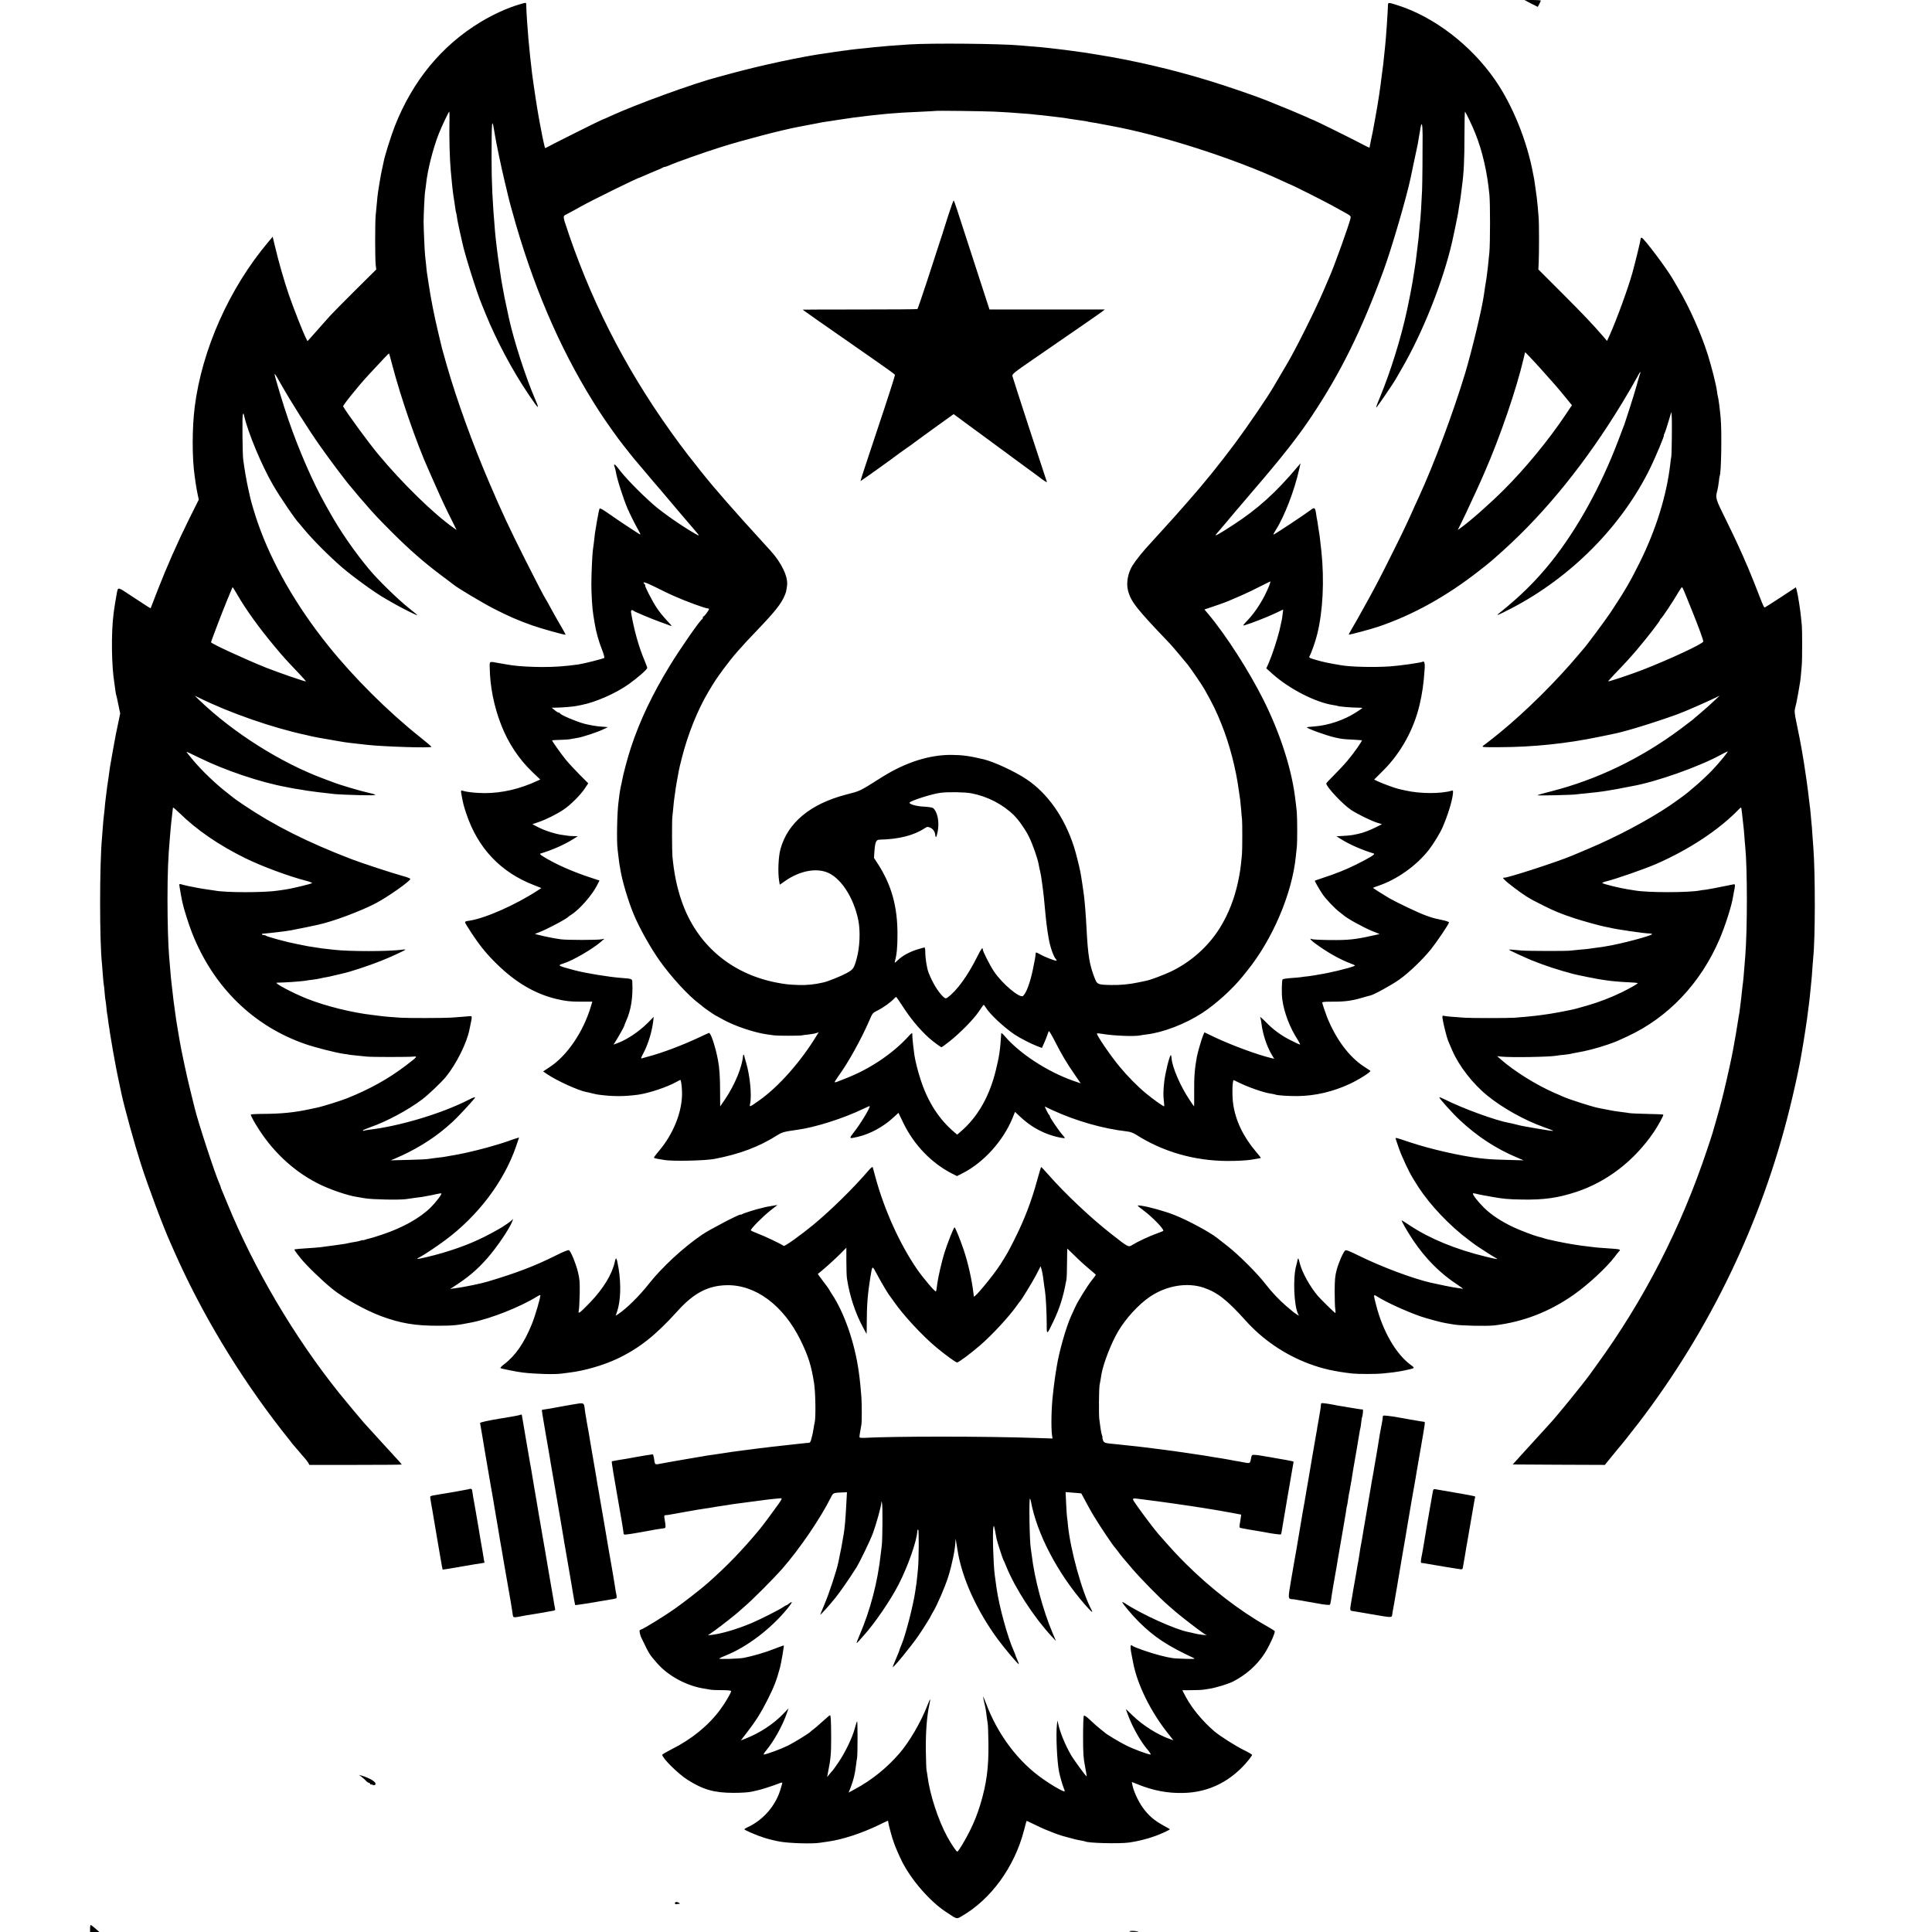 <?xml version="1.0" standalone="no"?>
<!DOCTYPE svg PUBLIC "-//W3C//DTD SVG 20010904//EN"
 "http://www.w3.org/TR/2001/REC-SVG-20010904/DTD/svg10.dtd">
<svg version="1.0" xmlns="http://www.w3.org/2000/svg"
 width="2188pt" height="2188pt" viewBox="0 0 2188 2188"
 preserveAspectRatio="xMidYMid meet">
<g transform="translate(0,2188) scale(0.1,-0.1)"
fill="#000000" stroke="none">
<path d="M17340 21840 l75 -38 17 31 c9 18 17 35 18 40 0 4 -42 7 -92 7 l-93
-1 75 -39z"/>
<path d="M5885 21831 c-139 -41 -296 -112 -440 -199 -443 -267 -773 -668 -975
-1184 -44 -114 -114 -335 -126 -404 -3 -14 -11 -54 -19 -88 -7 -33 -16 -79
-19 -101 -4 -22 -11 -65 -16 -95 -5 -30 -12 -77 -15 -105 -12 -126 -15 -154
-21 -220 -7 -90 -7 -495 1 -558 l6 -49 -238 -236 c-132 -131 -261 -262 -288
-292 -65 -72 -184 -206 -222 -250 l-31 -34 -19 39 c-34 68 -138 333 -191 485
-54 157 -115 370 -157 547 l-27 112 -52 -62 c-440 -523 -749 -1217 -831 -1867
-30 -239 -30 -573 -1 -777 3 -24 9 -62 12 -85 3 -24 12 -75 20 -115 l15 -72
-109 -218 c-132 -266 -253 -541 -358 -810 l-78 -202 -36 21 c-19 12 -101 65
-182 119 -157 104 -150 103 -164 37 -7 -34 -32 -186 -38 -240 -28 -216 -23
-598 10 -788 2 -14 7 -47 10 -75 4 -27 8 -53 10 -56 2 -3 13 -51 24 -107 l21
-102 -21 -102 c-28 -131 -25 -115 -60 -308 -16 -91 -32 -181 -35 -200 -6 -50
-13 -99 -20 -145 -10 -60 -13 -85 -20 -145 -4 -30 -9 -66 -10 -80 -2 -14 -7
-59 -10 -100 -4 -41 -9 -82 -10 -91 -2 -8 -6 -58 -10 -110 -4 -52 -8 -110 -10
-129 -28 -303 -28 -1181 0 -1425 2 -16 6 -75 10 -130 4 -55 9 -102 10 -105 2
-3 7 -44 10 -90 4 -47 8 -87 10 -90 2 -3 6 -39 10 -80 4 -41 8 -77 10 -80 1
-3 6 -30 9 -61 4 -31 8 -66 11 -77 2 -11 7 -42 10 -69 4 -26 20 -122 36 -213
17 -91 32 -174 34 -185 2 -16 33 -161 60 -289 36 -167 148 -571 220 -796 85
-264 251 -708 336 -897 12 -27 30 -66 39 -88 307 -698 726 -1395 1211 -2020
73 -93 135 -172 138 -175 3 -3 28 -32 56 -65 27 -33 60 -71 73 -85 13 -14 31
-37 40 -52 l16 -28 523 0 c288 0 523 2 523 4 0 1 -10 14 -22 28 -50 55 -195
213 -218 238 -14 15 -59 64 -100 110 -41 46 -82 91 -90 99 -22 24 -207 245
-276 331 -509 634 -968 1412 -1270 2153 -25 62 -52 126 -60 144 -8 17 -14 34
-14 38 0 4 -6 21 -14 38 -49 106 -242 696 -281 857 -2 8 -24 98 -49 199 -39
154 -101 446 -120 557 -3 16 -12 72 -21 124 -21 126 -22 132 -35 230 -6 47
-13 96 -15 110 -4 28 -12 99 -20 175 -3 28 -8 68 -10 90 -2 22 -7 76 -10 120
-3 44 -8 98 -10 120 -10 114 -18 380 -18 630 0 309 7 484 28 720 2 28 7 79 10
115 3 36 9 85 12 110 3 25 7 56 8 70 2 14 3 29 4 34 1 5 34 -23 74 -62 193
-190 446 -364 743 -510 183 -91 499 -208 691 -257 40 -10 70 -22 67 -26 -5 -9
-238 -65 -309 -74 -27 -4 -61 -9 -75 -11 -151 -24 -596 -24 -716 0 -12 2 -45
7 -75 11 -30 4 -88 13 -129 21 -41 8 -86 17 -100 20 -26 5 -44 10 -81 20 -19
6 -21 3 -15 -32 3 -22 10 -64 16 -94 6 -30 14 -66 16 -80 13 -65 70 -246 110
-348 241 -610 693 -1053 1284 -1257 107 -37 346 -98 433 -110 27 -3 59 -8 70
-11 12 -2 49 -6 82 -9 33 -3 82 -8 110 -11 58 -6 472 -6 528 0 49 5 43 -2 -81
-97 -203 -155 -416 -273 -674 -376 -85 -33 -280 -94 -347 -107 -8 -1 -46 -10
-85 -18 -167 -36 -316 -50 -518 -51 -76 0 -138 -4 -138 -8 0 -15 43 -92 98
-177 176 -271 421 -489 697 -620 123 -58 301 -118 400 -134 17 -3 62 -10 100
-17 85 -14 389 -20 465 -9 30 5 78 11 105 15 28 3 59 8 70 9 11 2 38 7 60 11
22 3 67 12 100 20 33 7 61 12 63 10 9 -8 -58 -97 -117 -156 -122 -122 -317
-232 -554 -311 -66 -22 -130 -42 -143 -44 -13 -2 -35 -9 -49 -14 -14 -5 -25
-7 -25 -5 0 2 -10 1 -23 -4 -13 -5 -41 -12 -63 -15 -37 -6 -51 -8 -114 -22
-21 -4 -117 -17 -283 -39 -21 -2 -84 -8 -140 -11 -93 -6 -126 -9 -151 -13 -8
-1 16 -35 69 -101 67 -83 238 -249 356 -345 130 -106 374 -242 551 -309 221
-82 390 -111 648 -110 175 0 218 5 385 38 217 44 548 175 738 293 20 13 37 19
37 15 0 -33 -59 -234 -96 -326 -87 -215 -186 -359 -317 -458 -26 -20 -44 -39
-39 -42 11 -7 195 -44 252 -50 141 -17 363 -23 440 -12 19 3 58 8 85 11 171
20 386 82 545 157 249 118 435 265 684 541 182 202 341 286 551 292 328 9 645
-225 840 -620 90 -184 123 -289 155 -492 16 -107 20 -381 7 -440 -3 -11 -9
-43 -13 -70 -10 -61 -8 -50 -23 -110 -12 -47 -16 -53 -39 -54 -15 0 -36 -2
-47 -4 -11 -1 -49 -6 -85 -9 -131 -14 -249 -27 -280 -31 -14 -2 -50 -6 -80
-10 -50 -5 -85 -10 -160 -20 -14 -2 -50 -7 -80 -10 -53 -6 -229 -31 -280 -40
-14 -2 -43 -7 -65 -10 -22 -2 -51 -7 -65 -9 -14 -3 -119 -21 -235 -40 -115
-20 -243 -42 -283 -50 -81 -15 -73 -22 -87 67 -3 20 -9 37 -13 37 -9 0 -178
-28 -212 -35 -30 -6 -120 -22 -175 -30 -22 -4 -47 -8 -55 -10 -8 -2 -18 -4
-21 -4 -3 -1 5 -58 17 -128 12 -71 25 -144 28 -163 11 -66 27 -158 32 -185 25
-137 56 -324 56 -339 -1 -22 9 -21 208 14 33 6 72 13 87 16 16 2 37 6 48 9 11
2 43 7 70 11 28 3 54 8 58 11 5 3 5 24 2 47 -4 22 -9 53 -11 69 -3 21 0 27 13
28 10 0 27 2 38 4 11 2 47 9 80 14 33 6 72 13 88 16 134 24 194 34 237 40 25
3 68 10 95 15 28 5 70 12 95 15 25 3 57 8 72 11 15 3 39 7 55 9 15 2 80 11
143 19 63 9 135 18 160 21 25 3 59 8 75 10 27 4 153 17 165 17 20 1 16 -10
-27 -70 -53 -75 -182 -249 -212 -284 -194 -233 -362 -408 -582 -603 -63 -57
-273 -221 -374 -292 -108 -77 -352 -228 -386 -238 -17 -6 -19 -12 -13 -38 3
-17 10 -38 14 -47 96 -200 91 -191 182 -296 127 -146 340 -260 543 -289 22 -4
51 -8 65 -11 14 -3 71 -5 128 -5 66 0 102 -4 102 -11 0 -20 -72 -141 -126
-213 -134 -180 -326 -335 -551 -447 -57 -29 -103 -56 -103 -61 0 -37 177 -213
283 -281 177 -113 304 -150 522 -150 93 0 173 5 210 14 33 7 65 14 71 16 31 6
190 57 229 74 25 11 45 15 45 10 0 -5 -11 -43 -24 -85 -57 -181 -196 -338
-368 -418 -21 -10 -38 -20 -38 -23 0 -10 144 -72 226 -97 45 -15 124 -34 175
-43 104 -19 361 -27 449 -14 30 5 71 11 90 13 169 23 384 93 583 189 54 27
100 48 102 48 3 0 5 -8 5 -18 0 -17 44 -179 57 -212 3 -8 7 -19 9 -25 6 -24
59 -145 89 -206 106 -209 310 -445 490 -566 136 -91 127 -88 183 -56 336 193
602 560 710 978 14 55 26 101 28 103 1 2 37 -15 80 -36 44 -22 102 -49 129
-60 28 -11 73 -29 100 -40 28 -11 70 -26 95 -33 25 -7 50 -14 55 -15 70 -20
127 -34 159 -38 21 -4 41 -8 45 -10 30 -19 379 -28 496 -13 86 11 208 41 295
73 78 28 175 73 168 79 -1 2 -30 18 -63 36 -114 62 -179 118 -246 212 -50 71
-102 186 -114 249 l-7 37 61 -24 c181 -74 345 -105 526 -100 291 7 544 136
738 376 20 25 37 50 37 55 0 5 -42 30 -92 54 -94 46 -274 160 -338 215 -131
113 -251 258 -319 385 l-41 78 107 1 c60 0 117 3 128 5 11 2 41 7 67 10 70 10
212 53 271 82 145 74 267 181 353 310 55 83 130 246 120 262 -3 5 -47 32 -98
61 -302 171 -626 421 -907 700 -100 100 -152 156 -310 336 -41 46 -181 231
-245 323 -65 93 -68 89 54 73 36 -5 88 -12 115 -15 28 -4 66 -8 85 -11 49 -6
250 -35 281 -40 15 -3 46 -7 70 -10 38 -5 231 -36 314 -50 131 -23 260 -47
262 -48 0 -1 -5 -35 -11 -74 -12 -65 -11 -73 3 -77 14 -4 139 -26 240 -42 18
-3 43 -8 55 -10 65 -13 158 -25 162 -21 3 3 8 20 10 39 3 18 14 83 24 143 11
61 21 124 24 140 3 17 8 44 10 61 3 17 15 85 26 150 21 125 25 145 40 233 6
30 10 56 10 57 0 3 -39 12 -85 20 -16 2 -66 11 -110 19 -44 8 -93 17 -110 19
-16 3 -48 9 -70 12 -22 4 -53 8 -70 8 -28 1 -30 -2 -38 -46 -10 -53 -10 -53
-88 -38 -30 6 -67 13 -84 15 -16 3 -52 10 -80 15 -27 5 -63 11 -80 14 -16 2
-57 9 -90 14 -33 6 -78 14 -100 17 -22 3 -83 12 -135 20 -159 24 -286 42 -355
50 -27 3 -63 8 -80 10 -31 5 -94 12 -161 20 -22 2 -79 8 -129 14 -49 6 -117
13 -150 16 -124 11 -133 14 -144 46 -5 16 -8 29 -6 29 3 0 1 10 -4 23 -5 13
-12 46 -16 73 -3 27 -10 76 -15 109 -7 54 -5 342 3 390 2 11 7 40 12 65 4 25
9 53 10 62 23 124 111 350 186 477 87 149 235 310 364 397 186 125 420 164
607 101 157 -54 264 -138 478 -376 191 -213 443 -384 714 -485 150 -57 295
-89 491 -111 63 -7 274 -7 340 0 119 12 143 15 200 25 33 6 65 12 70 14 6 1
26 6 45 10 53 13 53 15 2 52 -164 123 -310 375 -386 669 -34 130 -34 130 12
101 103 -65 327 -167 487 -223 75 -26 244 -71 291 -78 16 -2 56 -9 89 -15 78
-14 370 -20 460 -10 326 39 625 155 900 349 160 112 373 310 461 427 16 22 37
48 46 58 27 29 32 28 -155 41 -53 3 -107 8 -120 10 -12 2 -49 6 -82 10 -87 9
-226 32 -335 55 -129 28 -129 28 -165 40 -18 6 -41 12 -51 14 -41 9 -203 70
-282 107 -135 63 -251 139 -333 219 -72 71 -137 155 -127 165 2 2 20 0 39 -5
19 -5 45 -11 59 -13 14 -3 63 -12 110 -20 132 -24 183 -29 350 -32 243 -4 402
18 610 86 349 115 658 353 880 679 50 74 113 190 107 197 -3 3 -84 6 -181 8
-96 2 -188 6 -203 9 -15 3 -50 8 -78 11 -79 10 -115 15 -195 32 -41 8 -82 16
-90 18 -60 12 -313 93 -375 120 -16 7 -68 30 -115 50 -207 91 -455 246 -605
379 l-40 35 45 -5 c112 -12 551 -4 627 10 12 3 53 8 90 11 37 4 71 9 74 11 3
1 32 8 65 13 108 18 235 51 351 91 99 35 92 32 226 94 460 213 828 602 1041
1100 63 146 138 381 152 476 2 14 6 36 9 50 18 85 18 99 -1 95 -206 -42 -281
-56 -317 -61 -25 -2 -54 -6 -65 -9 -131 -25 -590 -25 -734 0 -13 2 -54 9 -93
15 -83 13 -267 58 -278 69 -4 4 16 13 45 20 108 26 437 141 563 196 372 162
713 387 937 619 22 22 28 25 29 12 1 -9 2 -19 3 -23 1 -5 6 -42 10 -83 4 -41
9 -86 11 -100 2 -14 7 -63 10 -110 3 -47 8 -101 10 -120 24 -235 25 -938 0
-1240 -16 -208 -24 -298 -30 -330 -2 -14 -6 -54 -10 -90 -3 -36 -8 -76 -10
-90 -2 -14 -7 -50 -10 -80 -3 -30 -8 -62 -10 -70 -2 -8 -7 -35 -10 -60 -5 -40
-47 -286 -60 -350 -3 -14 -9 -47 -15 -75 -19 -98 -91 -411 -111 -483 -11 -40
-22 -81 -24 -92 -2 -10 -20 -74 -40 -142 -20 -67 -38 -130 -40 -138 -2 -8 -28
-90 -59 -181 -296 -890 -715 -1709 -1258 -2454 -32 -44 -66 -91 -75 -104 -83
-114 -364 -459 -444 -546 -21 -22 -47 -51 -59 -65 -12 -14 -59 -65 -105 -115
-45 -49 -123 -135 -173 -190 l-90 -100 522 -3 521 -2 18 22 c47 59 123 152
132 162 26 28 149 182 236 296 806 1054 1390 2269 1707 3555 41 164 87 370
108 480 2 11 6 31 9 45 2 14 7 39 10 55 3 17 7 40 9 51 5 26 16 90 21 124 2
14 10 68 19 120 8 52 17 113 20 135 8 62 16 126 22 170 2 22 6 56 9 75 2 19 7
64 10 100 4 36 8 81 10 100 2 19 7 78 10 130 4 52 8 110 10 128 23 204 24 953
1 1247 -2 28 -7 95 -11 150 -3 55 -8 111 -10 125 -1 14 -6 59 -9 101 -4 42 -8
87 -11 100 -2 13 -6 51 -10 84 -8 79 -43 325 -55 395 -5 30 -12 71 -15 90 -14
88 -48 265 -71 372 -20 94 -23 125 -15 155 12 44 17 69 36 173 21 118 26 151
31 210 2 30 6 78 9 105 6 54 6 401 1 450 -2 17 -6 62 -10 100 -8 84 -34 246
-47 297 l-10 37 -173 -114 c-96 -63 -178 -115 -183 -115 -4 0 -26 46 -47 103
-34 91 -106 270 -141 352 -79 185 -136 309 -240 521 -131 266 -129 259 -105
354 5 19 12 62 16 95 3 33 8 63 10 66 17 29 25 489 11 652 -8 94 -24 222 -32
247 -3 8 -7 35 -10 60 -9 70 -60 273 -103 410 -77 245 -211 544 -338 758 -27
46 -53 91 -59 101 -69 121 -325 460 -352 469 -7 2 -13 -5 -13 -15 0 -18 -59
-259 -93 -383 -51 -181 -175 -521 -256 -703 l-31 -68 -41 48 c-118 137 -227
252 -470 495 l-267 267 4 78 c5 111 5 448 -1 513 -2 30 -7 84 -10 120 -7 74
-14 133 -20 170 -2 14 -6 45 -10 70 -3 25 -8 56 -10 70 -3 14 -7 36 -10 50
-67 374 -233 787 -433 1075 -273 394 -689 713 -1102 845 -107 34 -110 34 -111
3 0 -16 -2 -53 -4 -83 -2 -30 -6 -95 -9 -145 -9 -129 -16 -215 -21 -255 -2
-19 -7 -62 -10 -95 -3 -33 -8 -76 -10 -95 -12 -96 -16 -128 -21 -160 -2 -19
-6 -49 -8 -66 -5 -40 -26 -182 -32 -214 -2 -14 -7 -41 -10 -60 -3 -19 -14 -80
-24 -135 -10 -55 -21 -113 -24 -130 -3 -16 -12 -61 -21 -100 -8 -38 -15 -73
-15 -76 0 -4 -42 16 -92 43 -95 51 -534 268 -542 268 -3 0 -39 16 -82 36 -66
30 -277 118 -409 170 -22 9 -51 21 -65 26 -120 48 -461 164 -650 221 -404 123
-835 223 -1240 288 -69 11 -136 22 -150 24 -23 4 -40 6 -145 20 -22 3 -56 7
-75 10 -19 3 -57 7 -85 10 -27 3 -66 8 -85 10 -49 6 -122 13 -215 20 -44 4
-96 8 -115 10 -231 21 -1007 28 -1260 12 -192 -13 -324 -23 -405 -32 -62 -7
-124 -14 -190 -20 -33 -3 -71 -8 -85 -10 -14 -3 -47 -7 -75 -10 -27 -4 -75
-10 -105 -15 -30 -5 -75 -12 -100 -15 -245 -33 -724 -135 -1060 -227 -80 -22
-149 -41 -155 -42 -259 -67 -923 -308 -1205 -438 -42 -20 -85 -38 -97 -42 -20
-6 -568 -280 -623 -311 -13 -8 -26 -13 -27 -11 -3 3 -29 118 -39 176 -3 14
-13 70 -24 125 -25 135 -57 340 -85 550 -2 17 -7 57 -10 90 -4 33 -8 76 -11
95 -2 19 -6 62 -9 95 -3 33 -8 78 -10 100 -8 81 -24 315 -25 383 0 37 4 36
-75 13z m5370 -1215 c88 -5 176 -9 195 -11 19 -1 78 -6 130 -10 52 -3 106 -8
120 -10 14 -2 58 -7 99 -10 41 -4 83 -9 94 -11 11 -2 45 -6 76 -9 31 -3 67 -8
81 -10 43 -8 132 -21 205 -31 28 -3 52 -8 55 -9 3 -2 26 -6 50 -10 25 -3 77
-12 115 -20 39 -8 81 -16 95 -18 563 -101 1413 -373 1958 -628 45 -22 85 -39
87 -39 8 0 368 -181 450 -226 39 -22 108 -59 153 -84 80 -44 82 -46 76 -75
-15 -68 -176 -517 -229 -640 -7 -16 -41 -95 -75 -175 -95 -224 -328 -689 -420
-840 -11 -18 -128 -217 -144 -245 -67 -117 -292 -447 -439 -645 -173 -232
-350 -452 -538 -665 -126 -143 -196 -222 -209 -235 -8 -8 -53 -58 -100 -110
-47 -52 -94 -104 -105 -116 -80 -84 -170 -196 -208 -256 -54 -86 -75 -202 -52
-287 33 -126 96 -205 472 -598 18 -19 66 -75 109 -126 42 -51 84 -102 94 -113
28 -34 166 -235 190 -279 94 -166 136 -252 194 -398 91 -226 163 -503 196
-752 6 -44 13 -90 15 -103 2 -12 7 -62 11 -110 3 -48 8 -98 10 -112 4 -35 4
-346 -1 -395 -16 -170 -20 -193 -44 -310 -40 -190 -109 -366 -204 -520 -130
-211 -329 -389 -557 -498 -86 -40 -224 -92 -275 -103 -11 -2 -51 -11 -90 -19
-103 -22 -206 -32 -314 -30 -145 3 -155 7 -180 68 -63 158 -80 262 -96 572 -8
151 -20 306 -30 380 -10 73 -27 192 -31 210 -2 11 -7 36 -10 55 -10 55 -51
219 -73 285 -107 331 -298 602 -537 761 -134 89 -365 196 -484 225 -160 38
-239 49 -366 50 -250 1 -517 -84 -781 -249 -272 -171 -244 -157 -413 -201
-404 -106 -658 -317 -741 -616 -24 -85 -31 -263 -16 -357 l8 -47 62 43 c155
108 330 146 462 101 160 -54 313 -284 366 -550 24 -123 16 -305 -20 -434 -30
-109 -39 -121 -116 -163 -63 -34 -210 -93 -260 -104 -99 -23 -185 -32 -280
-29 -115 4 -151 8 -260 29 -514 103 -897 434 -1065 920 -54 154 -88 322 -105
511 -5 54 -6 402 -1 440 2 17 7 66 11 109 4 43 8 86 10 95 1 9 6 41 10 71 3
30 13 93 22 140 8 47 17 96 20 110 2 14 17 77 33 140 69 273 178 546 302 755
67 113 90 148 170 257 114 153 187 237 398 457 188 197 258 285 297 379 15 36
17 45 26 108 15 98 -60 257 -184 394 -12 14 -43 48 -68 75 -101 111 -227 250
-246 271 -98 108 -282 319 -344 393 -20 25 -52 63 -71 86 -43 51 -52 64 -185
233 -5 7 -15 18 -20 25 -6 7 -49 64 -96 127 -552 744 -959 1513 -1251 2360
-27 80 -52 154 -55 165 -15 62 -16 59 39 87 29 15 94 50 143 78 126 71 653
330 672 330 2 0 30 12 61 26 31 14 86 38 122 52 36 14 69 29 74 33 6 5 16 9
24 9 7 0 32 9 55 19 73 33 395 147 577 204 249 79 701 197 880 230 14 3 66 13
115 22 50 9 99 19 110 21 11 2 31 6 45 9 14 2 43 7 65 10 23 3 52 7 65 10 13
2 58 9 100 15 42 6 85 12 96 14 10 2 46 7 79 10 33 4 71 9 85 11 14 2 52 6 85
10 33 3 78 8 100 10 22 3 76 8 120 11 44 3 100 7 125 9 25 2 117 6 205 10 88
4 161 8 162 9 5 4 520 -2 658 -8z m-6165 -108 c-4 -188 3 -434 15 -563 2 -22
7 -69 10 -105 8 -93 20 -185 30 -241 2 -9 6 -40 10 -70 4 -30 9 -57 11 -60 2
-3 6 -25 9 -47 2 -23 17 -95 31 -159 15 -65 27 -122 29 -128 25 -126 166 -573
220 -700 7 -16 26 -64 43 -106 122 -301 305 -646 488 -916 120 -178 130 -184
69 -41 -105 246 -231 636 -290 898 -9 40 -47 218 -51 240 -20 103 -35 190 -39
215 -2 17 -11 75 -19 130 -16 99 -43 317 -50 405 -29 342 -39 550 -39 835 1
416 4 456 28 315 3 -19 8 -48 11 -65 16 -97 72 -363 106 -505 22 -91 41 -172
43 -180 11 -50 43 -168 90 -330 234 -801 544 -1496 945 -2114 71 -109 205
-299 267 -376 6 -8 42 -53 79 -100 38 -47 70 -87 74 -90 3 -3 52 -61 110 -130
57 -69 107 -127 110 -130 5 -5 94 -109 132 -155 19 -23 269 -318 302 -355 65
-76 65 -77 1 -40 -137 78 -367 238 -463 323 -160 141 -328 314 -406 420 -32
42 -50 49 -37 14 5 -13 12 -39 15 -58 13 -83 83 -301 133 -419 24 -56 91 -190
125 -249 30 -53 28 -54 -22 -20 -14 9 -65 43 -115 75 -49 32 -137 92 -194 132
-71 50 -106 70 -111 62 -4 -7 -17 -69 -29 -139 -23 -132 -25 -146 -36 -251 -4
-36 -9 -73 -11 -83 -6 -35 -17 -275 -17 -382 1 -130 10 -278 23 -355 5 -30 11
-68 14 -85 16 -101 46 -209 88 -314 16 -41 25 -78 21 -82 -10 -9 -231 -65
-293 -74 -157 -21 -262 -29 -410 -29 -118 0 -277 9 -337 19 -16 3 -41 7 -58 9
-16 2 -61 10 -100 17 -106 20 -100 22 -99 -46 2 -215 48 -448 132 -660 78
-200 199 -382 346 -523 l94 -90 -26 -12 c-203 -95 -404 -142 -606 -142 -100 1
-195 11 -247 27 -21 7 -22 2 -9 -65 16 -84 21 -105 51 -195 130 -390 389 -664
766 -809 l84 -33 -38 -25 c-246 -162 -595 -317 -773 -344 -62 -9 -63 -10 -34
-56 126 -202 208 -306 343 -438 210 -205 423 -331 662 -391 106 -26 175 -34
305 -33 l112 0 -15 -50 c-84 -287 -270 -562 -467 -690 l-75 -50 47 -32 c113
-76 354 -185 442 -201 14 -2 43 -9 65 -15 22 -5 51 -12 65 -14 166 -23 297
-23 460 -1 122 18 321 84 428 143 23 13 45 24 47 24 7 0 17 -65 19 -136 6
-217 -96 -476 -266 -674 -31 -36 -54 -68 -52 -71 2 -4 21 -10 42 -13 20 -3 55
-9 77 -13 89 -16 459 -8 565 12 291 56 505 137 717 271 51 32 76 39 223 59
206 28 527 131 750 239 38 19 70 32 70 29 0 -28 -105 -201 -183 -300 -54 -70
-53 -71 46 -48 139 32 288 112 402 217 l60 55 56 -116 c121 -249 321 -456 555
-574 l52 -26 67 34 c237 122 455 364 561 621 l29 72 62 -58 c105 -99 227 -170
357 -210 66 -21 146 -35 146 -27 0 2 -14 20 -30 38 -40 45 -140 192 -140 206
0 6 -3 13 -7 15 -5 2 -18 24 -30 50 l-22 47 87 -41 c269 -124 575 -211 849
-242 35 -4 70 -17 105 -40 302 -191 654 -292 1027 -294 114 0 211 5 276 15 55
9 102 17 104 19 2 1 -23 34 -55 71 -143 168 -231 351 -258 538 -13 86 -11 244
3 273 0 1 23 -9 50 -23 112 -56 288 -118 371 -130 24 -4 47 -8 51 -10 15 -10
145 -19 254 -18 197 2 400 49 589 137 109 51 248 139 235 150 -2 1 -36 24 -75
49 -167 110 -315 309 -415 558 -20 51 -50 141 -55 165 -1 7 33 11 105 10 151
-1 227 9 356 47 39 11 76 22 84 23 38 7 247 122 329 181 112 80 264 227 358
343 72 91 204 287 204 304 0 6 -37 19 -83 28 -101 22 -96 20 -187 53 -75 27
-311 139 -405 192 -62 36 -185 114 -185 118 0 2 24 11 53 21 217 72 441 231
583 415 49 64 125 188 150 247 61 141 108 293 118 380 4 37 2 42 -12 38 -122
-37 -359 -36 -522 1 -36 8 -72 16 -80 18 -34 7 -169 56 -222 80 l-56 26 107
107 c196 196 342 461 407 737 33 142 46 234 59 421 3 53 -6 81 -23 70 -18 -11
-262 -46 -372 -53 -176 -12 -437 -6 -545 12 -162 27 -213 38 -307 66 -59 17
-66 22 -58 37 22 38 69 172 88 252 64 259 81 605 47 935 -6 58 -17 150 -20
175 -3 14 -9 57 -15 95 -5 39 -12 79 -14 90 -3 11 -8 41 -11 66 -11 73 -18 77
-62 43 -65 -50 -417 -283 -422 -279 -2 2 10 26 27 52 99 156 211 447 265 687
l16 70 -37 -44 c-242 -288 -446 -472 -722 -652 -156 -102 -220 -138 -200 -112
17 20 77 91 114 134 12 14 44 52 71 85 28 33 55 65 60 71 6 6 33 37 60 70 28
32 77 90 110 129 333 387 516 620 672 855 328 493 561 965 811 1645 90 244
261 829 307 1049 2 12 20 98 40 191 20 94 38 177 40 187 2 9 7 38 11 65 5 26
9 50 9 53 1 3 5 29 10 58 14 94 25 66 26 -65 1 -166 -3 -564 -6 -628 -8 -172
-17 -313 -20 -335 -2 -14 -7 -59 -10 -100 -3 -41 -8 -91 -10 -110 -2 -19 -9
-75 -15 -125 -15 -127 -19 -159 -35 -255 -8 -47 -16 -101 -19 -120 -7 -47 -41
-218 -61 -310 -68 -318 -186 -696 -304 -982 -46 -110 -54 -136 -35 -113 26 32
192 276 210 310 6 11 37 65 69 120 237 407 467 985 570 1434 12 51 56 261 60
286 3 17 7 41 10 55 2 14 7 41 9 60 3 19 7 44 10 55 2 11 7 47 11 80 4 33 9
76 12 95 21 156 28 298 28 572 0 152 3 274 6 272 9 -5 85 -163 117 -245 81
-202 136 -443 160 -699 9 -100 9 -543 -1 -650 -9 -98 -25 -244 -31 -280 -6
-31 -26 -166 -31 -201 -21 -155 -136 -631 -213 -889 -135 -445 -349 -1019
-523 -1398 -17 -37 -37 -81 -45 -98 -86 -194 -132 -291 -259 -545 -134 -270
-202 -399 -308 -589 -38 -69 -79 -141 -89 -160 -11 -19 -37 -64 -58 -100 -21
-36 -37 -66 -36 -67 5 -5 243 59 331 88 394 133 775 344 1145 634 128 100 134
105 275 232 483 435 941 1003 1342 1663 48 80 95 159 104 175 9 17 29 53 45
80 16 28 36 62 43 77 17 33 26 31 12 -3 -5 -13 -21 -69 -36 -124 -15 -55 -52
-176 -83 -270 -31 -93 -56 -172 -57 -175 -1 -3 -5 -14 -10 -25 -4 -11 -32 -85
-62 -164 -196 -514 -461 -994 -754 -1362 -172 -215 -353 -394 -589 -582 -48
-38 -17 -26 132 51 683 354 1261 939 1582 1602 59 122 158 360 150 360 -3 0 0
10 7 22 6 11 26 71 44 132 l33 111 4 -50 c5 -59 1 -431 -5 -460 -3 -11 -8 -47
-11 -80 -42 -360 -162 -746 -351 -1125 -107 -215 -170 -322 -328 -560 -60 -89
-269 -371 -302 -406 -5 -6 -30 -36 -55 -65 -256 -305 -597 -643 -891 -884 -57
-47 -117 -94 -162 -128 -57 -43 -75 -39 160 -39 372 1 753 40 1123 117 69 15
136 28 150 31 131 24 460 125 735 224 83 30 323 135 430 187 l50 24 -64 -60
c-35 -34 -103 -94 -150 -134 -47 -39 -88 -75 -91 -78 -3 -3 -66 -51 -141 -107
-448 -333 -943 -571 -1458 -703 -85 -21 -157 -42 -160 -45 -6 -7 409 3 445 10
11 2 54 7 95 10 69 6 202 22 245 30 10 2 39 7 64 11 25 3 79 13 120 22 41 8
86 17 100 19 274 48 761 220 1007 355 40 21 75 39 78 39 12 0 -90 -125 -177
-216 -49 -51 -129 -126 -176 -166 -48 -40 -89 -75 -92 -78 -15 -15 -137 -104
-215 -157 -244 -164 -605 -355 -920 -487 -88 -37 -169 -71 -180 -76 -161 -68
-720 -250 -768 -250 -20 0 -20 -1 4 -26 27 -30 184 -148 244 -185 67 -41 76
-46 200 -108 124 -62 196 -91 350 -142 85 -28 280 -82 335 -93 14 -3 36 -7 50
-10 72 -16 102 -21 235 -41 122 -18 191 -26 228 -27 15 -1 27 -4 27 -7 0 -17
-352 -111 -516 -137 -20 -3 -44 -7 -53 -9 -9 -2 -44 -6 -76 -10 -33 -4 -68 -9
-78 -11 -10 -2 -53 -6 -95 -9 -42 -4 -90 -9 -107 -11 -45 -6 -481 -5 -550 1
-121 11 -145 13 -145 9 0 -5 155 -77 250 -117 136 -56 314 -115 480 -158 54
-14 270 -57 320 -64 25 -3 56 -8 70 -10 44 -7 152 -16 244 -20 49 -2 90 -6 93
-8 6 -6 -76 -53 -187 -108 -114 -55 -253 -109 -375 -144 -49 -14 -103 -29
-120 -34 -66 -20 -307 -65 -405 -76 -30 -3 -66 -8 -80 -10 -26 -4 -150 -15
-230 -21 -63 -5 -493 -5 -560 0 -128 8 -226 17 -241 22 -14 4 -16 -2 -12 -33
5 -43 49 -218 62 -248 5 -11 26 -60 47 -110 76 -177 235 -382 402 -516 173
-140 419 -277 636 -354 58 -21 106 -39 106 -41 0 -5 -61 4 -190 26 -161 28
-168 29 -230 45 -30 8 -66 16 -80 18 -153 28 -521 162 -722 263 -38 19 -68 31
-68 26 0 -14 154 -185 234 -259 197 -184 407 -321 641 -420 l80 -34 -185 5
c-180 5 -205 7 -320 20 -211 25 -549 102 -775 177 -193 64 -174 61 -165 30 18
-57 43 -127 55 -156 79 -183 112 -246 199 -380 136 -208 357 -440 571 -599 28
-21 57 -43 65 -49 24 -19 208 -137 238 -153 39 -20 17 -17 -115 15 -337 82
-626 201 -850 348 -48 32 -92 60 -97 62 -14 6 59 -123 127 -224 141 -210 308
-378 502 -504 44 -29 71 -50 60 -47 -11 3 -42 8 -70 11 -40 5 -200 37 -295 59
-206 48 -552 178 -805 302 -119 59 -152 71 -162 61 -24 -24 -73 -136 -95 -218
-19 -71 -22 -110 -23 -244 0 -88 3 -179 7 -203 4 -23 4 -42 0 -42 -7 0 -163
154 -197 193 -88 103 -178 264 -204 367 -15 61 -19 69 -25 46 -3 -14 -7 -28
-7 -31 0 -2 -4 -19 -9 -37 -40 -136 -26 -461 22 -552 11 -20 11 -20 -16 -2
-31 20 -49 34 -120 95 -82 71 -166 160 -236 251 -90 118 -304 331 -430 429
-58 45 -110 86 -116 91 -83 66 -336 202 -484 260 -109 43 -288 93 -375 105
-55 8 -56 8 25 -53 105 -79 239 -218 223 -232 -4 -4 -37 -17 -73 -30 -76 -26
-219 -93 -273 -127 -49 -31 -44 -33 -247 126 -225 176 -518 452 -706 666 -43
50 -81 89 -83 88 -3 -1 -22 -66 -44 -145 -67 -247 -148 -457 -265 -688 -67
-133 -77 -150 -155 -273 -78 -122 -295 -384 -298 -360 -1 4 -3 21 -5 37 -17
151 -63 353 -112 496 -43 125 -94 250 -102 250 -9 0 -83 -186 -114 -287 -31
-99 -72 -279 -81 -348 -9 -76 -11 -84 -17 -90 -8 -9 -145 153 -212 250 -197
287 -371 672 -471 1040 -15 55 -29 106 -31 114 -3 10 -19 -1 -47 -34 -172
-201 -423 -447 -625 -615 -145 -119 -326 -249 -337 -240 -23 19 -222 114 -294
140 -41 15 -77 32 -78 37 -5 14 145 165 227 228 l75 58 -40 -6 c-64 -11 -99
-17 -117 -23 -9 -3 -26 -7 -37 -9 -42 -8 -196 -57 -207 -66 -6 -5 -13 -7 -16
-4 -9 9 -351 -169 -437 -228 -217 -148 -457 -371 -607 -562 -100 -128 -255
-281 -344 -338 l-28 -18 15 43 c42 120 48 313 18 495 -22 128 -29 137 -44 66
-31 -136 -128 -296 -277 -452 -53 -56 -105 -106 -116 -112 -18 -10 -19 -8 -13
23 4 18 8 103 10 188 2 135 -1 167 -21 248 -23 93 -76 223 -99 242 -9 7 -56
-11 -161 -64 -229 -114 -439 -194 -764 -291 -70 -21 -253 -59 -340 -71 -25 -3
-54 -8 -65 -9 -19 -4 -19 -3 -1 8 180 114 282 199 404 337 108 123 251 334
283 417 l10 28 -23 -21 c-22 -19 -91 -66 -133 -90 -223 -127 -387 -197 -645
-274 -112 -33 -281 -73 -286 -67 -2 1 13 12 34 22 55 30 175 110 280 187 375
277 668 665 806 1064 l34 102 -41 -13 c-23 -7 -62 -21 -87 -30 -25 -9 -52 -18
-60 -20 -8 -2 -44 -13 -80 -24 -116 -36 -313 -85 -423 -105 -15 -3 -55 -10
-90 -16 -66 -13 -77 -14 -172 -25 -33 -4 -69 -9 -80 -11 -11 -3 -110 -7 -220
-10 l-200 -5 50 21 c214 90 419 215 575 349 14 12 47 41 73 64 40 34 207 213
249 265 19 25 2 21 -72 -17 -307 -155 -779 -296 -1124 -336 -28 -4 -53 -8 -58
-11 -4 -3 -8 -1 -8 3 0 5 37 21 83 37 184 64 422 191 585 313 72 54 217 192
271 257 117 143 238 385 267 535 3 13 11 53 18 87 10 47 10 64 2 65 -13 2 -4
2 -96 -6 -41 -3 -102 -8 -135 -10 -81 -5 -484 -6 -565 -1 -100 6 -212 16 -240
21 -14 2 -50 7 -80 10 -232 26 -530 100 -745 185 -160 64 -377 179 -340 181
11 0 49 2 85 3 79 3 243 17 250 21 3 1 32 6 65 9 33 4 76 11 95 16 19 5 49 11
65 13 17 3 62 12 100 22 39 9 77 18 85 20 81 17 300 89 437 144 111 44 273
119 273 126 0 3 -15 3 -32 0 -148 -21 -600 -22 -778 -1 -25 3 -67 8 -95 11
-27 2 -59 7 -70 9 -11 2 -40 7 -65 10 -52 7 -69 10 -170 31 -112 23 -116 24
-240 57 -63 17 -119 35 -125 39 -5 5 -17 9 -26 9 -23 0 -33 16 -11 16 20 1
135 13 172 18 14 2 50 6 80 10 30 4 62 9 70 11 8 2 31 7 50 10 19 3 78 15 130
26 52 11 103 22 112 24 170 35 492 155 668 248 137 73 377 242 387 272 1 6
-36 21 -85 34 -111 30 -471 148 -582 191 -498 191 -879 383 -1220 613 -58 39
-107 74 -110 77 -3 3 -44 35 -91 72 -116 90 -276 243 -371 357 -43 51 -78 95
-76 96 2 2 66 -28 143 -66 290 -143 696 -280 990 -333 17 -3 41 -8 55 -11 14
-3 54 -10 90 -15 36 -6 76 -13 90 -15 26 -5 227 -30 320 -39 30 -3 150 -8 265
-11 209 -5 230 -1 115 25 -97 21 -342 94 -405 120 -11 4 -63 24 -115 43 -481
179 -1020 520 -1400 885 l-55 53 52 -25 c347 -171 833 -340 1213 -421 8 -2 35
-8 60 -14 25 -5 61 -13 80 -16 19 -3 71 -12 115 -20 44 -8 96 -17 115 -20 19
-3 46 -7 60 -10 24 -4 63 -9 165 -20 25 -3 64 -7 88 -10 185 -21 717 -38 733
-23 2 2 -56 52 -129 110 -362 288 -749 673 -1038 1033 -364 452 -641 936 -802
1400 -30 88 -71 223 -82 273 -2 9 -13 60 -25 112 -18 81 -40 206 -56 325 -8
57 -12 480 -5 505 7 24 8 24 16 -10 42 -188 199 -563 328 -785 80 -138 260
-402 297 -435 3 -3 25 -30 50 -60 101 -123 291 -313 435 -437 133 -113 370
-285 486 -351 19 -11 63 -36 99 -57 89 -51 261 -137 266 -133 1 2 -42 40 -98
83 -123 98 -349 318 -450 440 -166 200 -327 433 -441 638 -15 26 -38 66 -51
90 -142 253 -299 612 -418 957 -57 164 -158 497 -158 520 0 14 13 -6 74 -115
110 -194 309 -510 440 -695 108 -154 312 -425 351 -466 5 -6 26 -30 45 -54 19
-24 42 -51 50 -60 8 -9 40 -45 70 -80 92 -108 148 -167 315 -334 184 -183 351
-329 538 -469 73 -54 139 -105 148 -112 51 -40 327 -205 450 -268 164 -84 269
-130 431 -188 103 -37 377 -113 383 -107 2 2 -25 50 -59 108 -34 58 -84 146
-110 195 -27 50 -52 95 -56 100 -16 23 -101 185 -224 430 -183 363 -273 555
-416 890 -188 439 -366 929 -480 1326 -28 97 -53 185 -55 195 -2 11 -22 94
-44 185 -44 183 -82 378 -106 539 -9 58 -18 116 -20 130 -2 14 -7 57 -10 95
-4 39 -9 84 -11 100 -5 45 -16 288 -17 380 0 91 12 332 18 355 2 8 6 42 10 75
16 157 79 404 142 565 37 94 116 260 121 255 2 -2 3 -50 2 -107z m12371 -2818
c144 -160 184 -207 266 -307 l75 -92 -72 -108 c-195 -291 -459 -612 -705 -856
-160 -159 -378 -351 -486 -428 l-30 -21 34 68 c36 72 70 144 169 359 56 122
66 145 102 228 178 408 361 944 442 1291 l16 68 47 -48 c26 -27 90 -96 142
-154z m-13021 65 c98 -375 276 -891 415 -1200 8 -16 41 -91 73 -165 72 -164
125 -277 193 -411 l50 -101 -33 23 c-230 162 -583 507 -857 837 -108 130 -348
458 -395 539 -6 11 169 228 284 353 164 177 233 250 236 247 2 -1 17 -57 34
-122z m3186 -2622 c134 -60 359 -143 389 -143 8 0 15 -3 15 -7 0 -12 -52 -83
-61 -83 -5 0 -9 -6 -9 -14 0 -8 -4 -16 -8 -18 -22 -8 -248 -333 -364 -523
-198 -323 -343 -627 -443 -932 -35 -105 -89 -308 -100 -373 -3 -19 -10 -51
-15 -70 -4 -19 -11 -60 -15 -90 -4 -30 -8 -66 -10 -80 -16 -115 -23 -438 -11
-535 2 -16 7 -59 11 -95 4 -36 9 -74 11 -85 3 -11 7 -36 10 -55 19 -121 88
-354 150 -503 64 -155 192 -383 298 -532 128 -180 325 -394 443 -481 21 -16
40 -31 43 -35 7 -8 133 -95 145 -100 6 -2 39 -21 75 -41 131 -75 366 -154 510
-173 30 -4 66 -9 80 -11 37 -5 281 -5 308 0 13 3 51 8 84 11 33 4 72 11 85 16
l25 9 -23 -37 c-178 -294 -431 -580 -649 -734 -112 -79 -114 -80 -105 -39 20
93 -1 317 -45 465 -12 39 -22 76 -22 82 -1 13 -13 8 -13 -5 -10 -125 -91 -323
-202 -489 -31 -46 -56 -83 -57 -83 0 0 -1 73 -1 163 0 167 -7 275 -24 362 -29
153 -82 312 -102 307 -7 -2 -55 -24 -108 -49 -188 -89 -424 -178 -581 -219
-30 -8 -62 -17 -72 -20 -12 -4 -8 10 18 58 52 96 96 239 111 357 l6 55 -66
-67 c-102 -102 -242 -195 -350 -233 l-39 -14 18 28 c31 47 104 177 104 185 0
4 9 27 19 50 57 125 80 267 72 444 -1 38 -5 39 -126 48 -141 11 -400 53 -525
86 -199 53 -202 55 -125 79 104 33 327 163 420 244 l40 35 -35 -7 c-49 -9
-382 -9 -456 0 -62 8 -166 28 -251 49 l-46 12 49 19 c97 38 310 151 334 178 3
3 18 14 33 23 92 59 235 223 290 333 l26 52 -112 37 c-205 68 -389 150 -527
236 -29 18 -40 29 -30 32 141 43 276 103 376 167 l48 30 -45 1 c-24 0 -51 2
-59 3 -8 2 -40 6 -70 10 -76 9 -203 50 -278 89 l-63 33 68 23 c86 29 208 90
287 143 78 53 192 166 240 240 l38 57 -99 99 c-54 55 -124 130 -155 168 -58
72 -160 215 -155 220 1 1 42 4 91 5 50 1 106 5 125 10 20 4 53 10 73 13 54 8
223 64 288 95 l55 26 -86 7 c-47 3 -129 18 -183 32 -93 25 -267 99 -274 117
-2 5 -9 9 -16 9 -6 0 -27 12 -45 28 l-33 27 53 1 c59 0 190 11 229 19 14 2 39
7 55 11 161 31 392 133 537 237 105 75 208 166 208 183 0 6 -14 45 -31 85 -65
153 -120 350 -152 542 -4 27 9 36 29 19 12 -11 209 -93 304 -127 41 -14 85
-31 98 -36 13 -5 26 -9 29 -9 3 0 -24 31 -60 69 -36 39 -86 100 -110 138 -51
77 -141 253 -130 253 4 0 2 5 -5 12 -38 38 3 27 121 -31 72 -37 164 -81 203
-98z m6745 108 c-56 -140 -149 -289 -244 -388 -53 -56 -57 -61 -31 -54 72 21
267 97 347 136 l89 42 -6 -51 c-7 -59 -7 -60 -36 -186 -25 -103 -85 -285 -124
-374 l-25 -55 70 -63 c190 -170 488 -323 689 -353 24 -4 47 -8 50 -10 10 -6
153 -19 218 -19 34 0 62 -2 62 -3 0 -2 -32 -24 -72 -50 -137 -88 -311 -147
-473 -160 -44 -3 -82 -7 -84 -9 -11 -10 213 -92 314 -115 79 -18 94 -20 200
-25 55 -3 103 -6 107 -7 11 -3 -87 -143 -163 -233 -38 -45 -107 -119 -154
-165 -46 -46 -85 -87 -85 -91 -1 -38 188 -239 282 -301 74 -48 216 -118 291
-143 l58 -18 -68 -34 c-66 -34 -152 -66 -203 -76 -14 -2 -38 -7 -55 -11 -32
-6 -97 -12 -155 -14 l-35 -1 50 -32 c101 -63 233 -121 375 -165 19 -6 -51 -49
-200 -123 -115 -58 -234 -105 -387 -155 -46 -15 -83 -28 -83 -30 0 -8 54 -101
86 -149 37 -56 141 -165 194 -205 19 -14 37 -28 40 -31 37 -37 223 -140 332
-185 l82 -33 -95 -21 c-183 -41 -267 -49 -464 -47 -104 1 -198 6 -207 10 -34
15 -17 -9 30 -44 143 -105 282 -184 407 -231 55 -21 58 -23 35 -32 -66 -25
-285 -78 -385 -92 -22 -4 -47 -8 -55 -10 -8 -2 -42 -7 -75 -11 -33 -3 -69 -8
-80 -10 -11 -2 -60 -7 -110 -10 -49 -3 -94 -10 -99 -15 -11 -10 -13 -162 -4
-229 21 -150 84 -315 174 -455 19 -30 31 -55 26 -55 -4 0 -51 21 -103 48 -109
54 -200 121 -280 204 -50 51 -80 75 -65 50 3 -5 7 -30 11 -57 14 -122 60 -262
116 -357 l29 -48 -28 6 c-163 39 -445 143 -650 239 l-112 54 -16 -37 c-16 -40
-60 -189 -69 -237 -25 -134 -33 -232 -31 -398 0 -92 0 -167 -1 -167 -2 0 -26
35 -54 78 -102 152 -194 367 -201 466 -1 20 -5 36 -9 36 -13 0 -63 -200 -74
-300 -11 -96 -12 -156 -5 -214 4 -34 6 -63 4 -64 -5 -7 -129 81 -209 148 -93
77 -208 194 -293 297 -106 127 -270 368 -259 379 3 3 31 1 63 -5 119 -21 361
-31 427 -17 12 3 45 8 72 11 187 22 438 118 630 243 155 101 343 271 460 417
22 28 43 55 48 60 288 355 510 875 552 1295 3 36 8 83 11 105 7 56 6 327 0
400 -6 56 -11 102 -22 185 -44 328 -173 719 -356 1085 -165 329 -425 734 -625
972 l-43 51 37 12 c60 19 205 70 238 85 17 7 77 33 135 58 58 25 157 72 220
105 63 32 116 58 118 57 1 -1 -6 -25 -17 -54z m-11688 -88 c100 -174 249 -381
426 -593 106 -127 120 -142 273 -303 48 -50 85 -93 84 -94 -6 -6 -314 101
-456 157 -232 93 -620 272 -620 286 0 11 129 349 175 459 25 61 51 122 57 138
5 15 11 27 13 27 2 0 23 -35 48 -77z m16393 24 c12 -28 48 -119 82 -202 77
-191 132 -341 132 -360 0 -24 -383 -203 -690 -322 -126 -49 -382 -135 -387
-129 -2 1 30 37 69 78 128 133 172 181 259 283 105 123 259 322 259 334 0 5 4
11 8 13 12 5 146 206 206 311 16 26 31 47 34 47 4 0 16 -24 28 -53z m-8076
-2281 c184 -35 359 -126 485 -251 54 -54 125 -156 166 -237 43 -85 103 -257
113 -323 4 -22 11 -56 16 -75 8 -33 12 -57 25 -155 3 -22 7 -53 9 -70 4 -29
10 -82 21 -205 14 -149 21 -209 41 -325 16 -96 54 -207 82 -237 8 -10 11 -18
5 -18 -22 0 -130 42 -180 70 -46 26 -53 28 -54 13 -1 -30 -9 -73 -30 -175 -32
-157 -77 -277 -113 -307 -36 -30 -236 138 -329 277 -47 70 -127 228 -127 251
0 29 -19 4 -59 -76 -111 -224 -236 -396 -343 -472 -17 -11 -23 -10 -45 10 -58
54 -122 159 -167 274 -19 49 -37 162 -37 233 0 28 -4 52 -9 52 -4 0 -39 -9
-76 -21 -93 -28 -174 -73 -225 -122 -29 -28 -40 -35 -36 -22 23 85 31 162 31
310 1 315 -66 559 -221 800 l-45 69 5 76 c8 106 19 130 59 131 215 4 388 48
508 128 14 10 30 17 35 16 47 -5 83 -43 87 -90 4 -44 15 -27 28 41 20 107 -3
221 -53 263 -8 6 -54 13 -104 16 -81 3 -163 26 -163 44 0 19 258 102 355 113
86 11 277 7 345 -6z m-783 -2404 c92 -143 191 -264 300 -363 41 -38 136 -109
146 -109 3 0 43 29 89 65 119 94 275 252 333 339 28 42 52 76 55 76 3 0 13
-12 22 -27 46 -77 201 -222 328 -309 56 -38 188 -106 257 -132 l53 -20 23 52
c14 29 30 70 37 92 7 21 15 42 19 46 3 4 35 -50 70 -119 72 -142 133 -245 227
-380 l63 -92 -87 30 c-291 103 -601 305 -771 502 -22 27 -41 42 -42 35 -12
-192 -21 -255 -61 -418 -72 -298 -207 -533 -401 -698 l-37 -32 -33 28 c-174
148 -301 345 -382 598 -30 90 -61 215 -70 279 -11 83 -18 145 -21 184 -1 25
-3 52 -3 59 -1 6 -18 -7 -38 -30 -180 -199 -444 -377 -718 -482 -38 -15 -81
-31 -94 -37 -13 -5 -26 -8 -28 -5 -3 2 18 35 45 73 110 151 257 417 347 625
36 85 38 87 93 114 59 28 152 95 186 133 11 11 22 21 25 20 3 0 34 -44 68 -97z
m-632 -2894 c0 -84 3 -173 7 -198 29 -194 95 -394 184 -557 20 -38 37 -69 38
-70 1 -1 2 55 2 125 0 194 11 335 40 512 24 146 20 144 78 34 47 -89 132 -231
146 -244 3 -3 20 -27 39 -55 108 -156 317 -383 481 -521 103 -86 224 -174 239
-174 17 0 149 98 256 190 140 120 341 338 425 460 13 19 27 37 30 40 16 14
144 224 187 306 l48 94 11 -38 c6 -20 14 -59 17 -87 10 -80 17 -128 22 -160 9
-52 19 -256 19 -369 -1 -129 1 -128 76 30 73 154 111 274 147 471 4 21 7 109
7 195 1 87 2 158 3 158 1 0 43 -41 94 -91 51 -51 124 -116 161 -146 37 -31 68
-57 68 -60 0 -3 -22 -33 -49 -67 -49 -62 -154 -232 -183 -296 -9 -19 -29 -64
-46 -100 -59 -129 -140 -414 -166 -585 -4 -22 -11 -67 -16 -100 -5 -33 -12
-87 -16 -120 -3 -33 -8 -73 -10 -90 -17 -141 -22 -366 -10 -458 l6 -38 -188 6
c-585 20 -1595 20 -1950 1 -24 -1 -45 1 -47 5 -4 6 0 35 20 144 6 35 6 234 0
315 -8 99 -16 188 -20 212 -2 13 -6 44 -9 69 -45 329 -164 673 -307 887 -16
24 -29 45 -29 48 0 3 -30 44 -66 91 -36 47 -64 86 -62 87 26 15 191 162 248
220 41 42 75 76 75 76 0 0 0 -69 0 -152z m0 -2740 c-9 -176 -18 -280 -30 -351
-3 -17 -10 -59 -16 -92 -5 -33 -16 -91 -25 -130 -8 -38 -17 -81 -19 -95 -16
-84 -107 -362 -159 -482 -25 -59 -46 -110 -46 -113 0 -10 101 103 173 192 55
69 154 212 234 338 38 60 156 304 188 389 38 104 94 303 96 346 1 23 2 22 8
-5 8 -34 6 -419 -3 -480 -3 -22 -8 -62 -11 -90 -35 -323 -118 -638 -242 -928
-40 -95 -41 -101 -7 -62 14 17 39 45 55 62 123 136 299 392 393 573 107 207
211 501 215 613 1 10 5 16 10 13 9 -6 7 -357 -3 -446 -2 -25 -7 -73 -11 -108
-3 -35 -8 -73 -11 -85 -2 -12 -6 -39 -9 -62 -22 -154 -109 -492 -155 -600 -11
-25 -20 -49 -21 -53 -3 -15 -13 -40 -45 -116 -19 -44 -34 -82 -34 -85 0 -21
211 237 293 357 55 81 137 211 137 218 0 1 13 26 30 54 45 75 134 283 168 390
41 129 78 306 82 395 l2 40 8 -45 c4 -25 11 -63 14 -85 48 -311 216 -683 456
-1010 76 -102 231 -287 237 -281 3 2 -5 24 -16 49 -12 25 -21 49 -21 52 0 3
-9 25 -19 48 -69 152 -167 509 -195 712 -7 48 -14 97 -20 145 -17 130 -27 480
-16 545 5 24 8 16 20 -45 7 -41 15 -80 16 -86 4 -24 67 -220 75 -234 5 -8 20
-44 35 -80 99 -246 310 -571 512 -790 l51 -55 -40 95 c-108 255 -204 615 -234
875 -4 33 -9 69 -11 79 -15 79 -22 578 -9 564 3 -3 8 -17 10 -30 67 -365 299
-810 609 -1167 75 -86 100 -106 78 -64 -108 201 -241 684 -268 966 -3 34 -7
73 -10 87 -2 14 -7 83 -10 154 l-6 128 89 -7 c48 -4 88 -7 89 -8 32 -62 108
-201 142 -257 64 -107 221 -341 242 -360 3 -3 19 -23 35 -45 37 -50 42 -56
156 -189 101 -118 307 -328 408 -416 35 -30 76 -65 90 -78 50 -44 275 -217
310 -239 l36 -22 -50 5 c-27 3 -68 10 -90 16 -22 6 -51 12 -65 15 -145 26
-540 205 -722 327 -16 10 -28 15 -28 11 0 -14 114 -150 188 -223 175 -173 322
-270 622 -410 20 -10 -1 -11 -105 -8 -141 5 -143 5 -288 41 -101 26 -285 90
-302 106 -28 27 -28 -19 0 -151 3 -14 7 -34 9 -45 47 -245 198 -551 395 -798
l60 -76 -42 15 c-137 48 -306 155 -418 264 -43 42 -79 76 -79 75 0 -2 12 -34
26 -71 51 -137 141 -297 222 -391 24 -29 39 -53 32 -53 -28 0 -198 63 -278
104 -77 38 -229 130 -242 146 -3 3 -25 21 -50 40 -25 19 -74 62 -110 97 -42
40 -68 59 -75 52 -5 -5 -9 -102 -9 -237 0 -192 4 -244 22 -336 12 -60 20 -111
18 -113 -5 -5 -144 185 -177 242 -66 114 -124 256 -144 350 l-9 40 -6 -45
c-13 -107 0 -415 24 -536 10 -49 37 -145 51 -179 9 -20 14 -39 12 -42 -12 -11
-187 93 -298 178 -255 194 -466 484 -589 811 -19 49 -35 87 -36 85 -1 -1 4
-29 11 -62 16 -65 21 -94 30 -170 4 -27 9 -61 11 -75 3 -14 7 -115 8 -225 4
-272 -21 -458 -93 -695 -32 -105 -68 -195 -119 -298 -53 -106 -129 -232 -141
-232 -10 0 -70 89 -114 170 -101 185 -196 476 -222 679 -4 30 -9 63 -12 75 -3
12 -6 116 -8 231 -2 194 12 382 39 505 19 85 12 83 -22 -6 -72 -186 -203 -410
-314 -539 -141 -164 -316 -305 -500 -404 l-77 -42 23 59 c31 79 49 152 61 253
3 30 9 68 12 84 6 35 7 405 0 411 -2 2 -14 -33 -26 -79 -27 -104 -110 -276
-186 -387 -32 -47 -61 -87 -64 -90 -4 -3 -19 -21 -35 -40 l-29 -35 7 35 c35
175 39 225 39 410 -1 199 -4 255 -14 255 -3 0 -42 -33 -87 -74 -45 -41 -92
-81 -105 -90 -12 -8 -24 -18 -27 -22 -11 -15 -181 -120 -256 -158 -75 -37
-247 -101 -274 -101 -6 0 6 21 28 47 87 105 185 281 233 420 l19 56 -57 -60
c-113 -118 -269 -220 -430 -283 l-53 -20 68 88 c99 128 158 221 232 367 78
155 104 223 144 370 12 44 47 248 43 251 -1 1 -51 -18 -112 -41 -95 -38 -238
-80 -340 -100 -53 -11 -291 -18 -280 -8 6 5 37 20 70 33 241 95 513 301 702
532 57 70 66 94 20 58 -14 -11 -28 -20 -32 -20 -4 0 -19 -9 -35 -20 -41 -29
-262 -141 -360 -182 -162 -68 -333 -119 -449 -133 l-44 -5 77 54 c75 54 246
188 276 217 8 8 35 32 60 53 101 87 328 315 430 431 194 221 433 571 550 807
25 51 27 52 123 56 l59 2 -7 -122z"/>
<path d="M10740 19443 c-29 -93 -54 -170 -55 -173 0 -3 -19 -61 -42 -130 -22
-69 -87 -267 -143 -440 -57 -173 -106 -317 -110 -320 -5 -3 -299 -5 -654 -5
-355 0 -646 -1 -646 -2 0 -2 282 -200 450 -316 69 -47 133 -92 142 -99 9 -7
115 -80 234 -163 119 -82 218 -154 220 -160 2 -5 -85 -278 -195 -605 -109
-327 -198 -596 -196 -598 2 -3 384 270 435 311 9 7 45 32 80 57 36 24 72 50
80 57 8 7 115 84 237 173 l223 160 172 -127 c95 -69 214 -156 263 -193 50 -37
185 -136 300 -221 116 -84 215 -157 220 -161 63 -50 104 -76 101 -66 -3 7 -90
274 -195 593 -104 319 -192 591 -195 605 -5 23 13 38 241 195 523 360 742 511
773 535 l32 25 -653 0 -653 0 -52 160 c-73 222 -276 848 -316 973 -18 56 -35
102 -38 102 -3 0 -30 -75 -60 -167z"/>
<path d="M6485 5974 c-38 -7 -85 -15 -102 -18 -18 -3 -45 -8 -60 -11 -16 -3
-38 -7 -50 -9 -25 -5 -113 -20 -128 -21 -5 0 -9 -5 -8 -10 0 -6 4 -28 7 -50 6
-35 63 -374 71 -414 6 -37 19 -107 20 -121 1 -8 10 -58 19 -110 9 -52 19 -106
21 -120 5 -34 56 -330 61 -355 4 -21 11 -63 18 -105 2 -14 7 -41 10 -60 14
-81 17 -97 22 -130 2 -19 7 -46 10 -60 7 -38 11 -61 44 -255 17 -99 33 -193
36 -210 3 -16 7 -41 9 -55 12 -74 27 -155 29 -158 3 -2 235 34 271 42 6 1 49
8 97 16 48 7 91 16 97 19 6 4 7 21 0 49 -5 23 -11 57 -13 75 -4 28 -27 169
-41 247 -3 14 -10 52 -15 85 -5 33 -12 71 -15 85 -11 65 -17 99 -50 295 -37
216 -41 242 -49 285 -3 14 -8 41 -10 60 -3 19 -8 45 -10 56 -2 12 -7 39 -11
60 -3 22 -8 50 -10 64 -28 161 -67 391 -71 415 -3 17 -7 44 -10 60 -2 17 -9
55 -15 85 -6 30 -12 69 -15 85 -2 17 -6 41 -9 55 -3 14 -8 45 -11 70 -11 90
-4 87 -139 64z"/>
<path d="M14959 5969 c0 -13 -2 -32 -4 -42 -2 -10 -9 -51 -15 -90 -7 -40 -14
-81 -16 -92 -3 -11 -7 -36 -9 -55 -3 -19 -8 -44 -10 -55 -2 -11 -23 -128 -45
-260 -23 -132 -43 -249 -44 -260 -8 -44 -16 -92 -21 -120 -2 -16 -7 -41 -9
-55 -3 -14 -8 -41 -10 -60 -3 -19 -8 -46 -11 -60 -3 -14 -7 -38 -10 -55 -67
-401 -91 -540 -99 -580 -2 -11 -18 -105 -36 -209 -34 -200 -34 -204 15 -207
11 0 27 -2 35 -4 8 -1 60 -11 115 -20 55 -9 109 -19 120 -21 82 -16 149 -24
156 -17 4 4 10 28 13 53 4 37 44 276 62 370 2 14 7 41 10 60 2 19 7 46 10 60
7 38 11 61 44 255 17 99 33 191 35 205 3 14 8 45 11 70 3 25 8 48 10 51 1 3 6
28 9 55 4 27 8 56 10 64 2 8 7 31 10 50 3 19 10 58 15 85 5 28 12 66 14 85 3
19 14 89 26 155 11 66 23 134 26 150 2 17 9 55 14 85 5 30 12 73 16 95 3 22 8
43 9 46 2 3 7 32 10 65 4 32 8 61 10 64 8 13 15 90 8 88 -4 -1 -26 1 -48 5
-22 4 -58 10 -80 13 -22 3 -47 7 -55 9 -8 2 -35 7 -60 10 -25 4 -64 10 -87 16
-22 5 -64 11 -92 15 -49 6 -51 5 -52 -17z"/>
<path d="M5889 5856 c-3 -4 -121 -25 -229 -42 -129 -21 -225 -42 -223 -50 1
-6 13 -79 28 -164 14 -85 28 -166 30 -180 3 -14 16 -92 30 -175 14 -82 28
-161 30 -175 3 -14 9 -52 15 -85 5 -33 12 -71 15 -85 3 -14 7 -38 9 -55 5 -34
12 -72 27 -160 6 -33 12 -69 14 -80 1 -11 15 -90 29 -175 15 -85 30 -168 32
-185 3 -16 14 -82 25 -145 11 -63 27 -153 35 -200 8 -47 17 -96 19 -109 2 -13
8 -45 12 -70 4 -25 8 -48 8 -51 1 -3 5 -29 9 -57 9 -60 -3 -56 121 -33 28 5
66 12 85 14 19 3 46 8 60 10 14 3 41 7 60 10 19 3 44 7 55 10 11 2 39 7 63 11
40 6 43 9 37 33 -8 38 -12 63 -19 108 -4 22 -20 118 -37 214 -17 96 -32 189
-35 205 -2 17 -13 80 -24 141 -11 61 -22 128 -26 149 -3 21 -8 47 -10 59 -5
26 -12 67 -18 104 -3 15 -12 70 -21 122 -9 52 -18 106 -20 120 -2 14 -13 79
-25 145 -11 66 -22 134 -25 150 -12 73 -15 91 -20 113 -4 21 -38 221 -51 297
-3 17 -14 80 -24 142 -11 61 -20 114 -20 117 0 7 -15 8 -21 2z"/>
<path d="M15659 5828 c0 -12 -2 -30 -4 -38 -16 -85 -25 -130 -29 -155 -2 -16
-16 -100 -30 -185 -15 -85 -29 -168 -32 -185 -2 -16 -6 -41 -9 -55 -3 -14 -7
-38 -10 -55 -3 -16 -7 -41 -10 -55 -2 -14 -9 -52 -14 -85 -5 -33 -22 -127 -36
-210 -14 -82 -28 -165 -31 -184 -3 -18 -7 -41 -9 -50 -1 -9 -6 -36 -10 -61 -4
-25 -9 -52 -10 -60 -8 -43 -19 -106 -20 -110 -1 -3 -5 -30 -9 -60 -5 -30 -10
-64 -12 -75 -6 -28 -13 -69 -19 -107 -3 -18 -14 -82 -25 -143 -11 -60 -22
-123 -24 -140 -3 -16 -10 -61 -17 -98 -12 -71 -10 -80 19 -82 9 -1 103 -17
207 -35 245 -42 237 -42 242 -5 2 17 10 64 18 105 8 41 16 89 18 105 3 17 10
57 16 90 6 33 13 74 15 90 3 17 12 73 21 125 9 52 18 109 21 125 3 17 11 66
19 110 8 44 17 96 20 115 3 19 7 46 10 60 6 31 15 87 20 120 5 34 72 421 85
490 5 30 12 69 14 85 3 17 23 136 46 265 53 306 52 296 37 298 -11 0 -275 46
-337 58 -14 2 -49 7 -77 10 -50 5 -53 5 -54 -18z"/>
<path d="M5305 5014 c-8 -3 -193 -36 -330 -58 -116 -20 -106 -14 -100 -54 3
-21 7 -48 10 -62 2 -14 7 -38 10 -55 13 -76 56 -333 60 -355 3 -14 14 -79 25
-145 24 -140 31 -179 33 -181 1 -1 76 11 167 27 91 16 181 31 200 34 19 3 51
8 71 11 l36 6 -8 42 c-4 22 -10 59 -13 81 -4 22 -16 92 -27 155 -11 63 -22
128 -24 145 -3 16 -11 65 -19 110 -8 44 -17 94 -19 110 -3 17 -10 59 -17 94
-6 36 -12 73 -13 83 -1 17 -18 22 -42 12z"/>
<path d="M16225 4977 c-4 -23 -9 -51 -11 -62 -7 -33 -95 -548 -99 -580 -3 -16
-7 -41 -10 -55 -17 -80 -17 -100 -4 -101 8 0 25 -2 39 -5 76 -14 379 -64 400
-66 22 -3 25 1 31 42 4 25 10 61 14 80 3 19 8 49 11 65 2 17 13 80 24 140 28
161 68 394 76 440 3 22 8 43 10 47 2 4 0 9 -4 12 -7 4 -203 40 -449 81 -18 3
-23 -3 -28 -38z"/>
<path d="M4095 1757 c16 -12 38 -32 49 -44 11 -13 26 -23 33 -23 7 0 13 -5 13
-10 0 -5 3 -9 8 -8 4 0 15 -2 26 -7 12 -5 21 -3 27 6 15 25 -56 70 -156 100
l-30 8 30 -22z"/>
<path d="M7643 326 c0 -7 7 -12 16 -11 9 2 23 4 31 4 13 1 13 2 0 11 -22 14
-47 12 -47 -4z"/>
<path d="M1020 40 l0 -40 53 0 52 0 -45 40 c-25 21 -48 39 -52 40 -5 0 -8 -18
-8 -40z"/>
<path d="M12793 9 c-10 -4 10 -8 47 -8 68 1 71 5 8 11 -20 2 -45 1 -55 -3z"/>
</g>
</svg>
